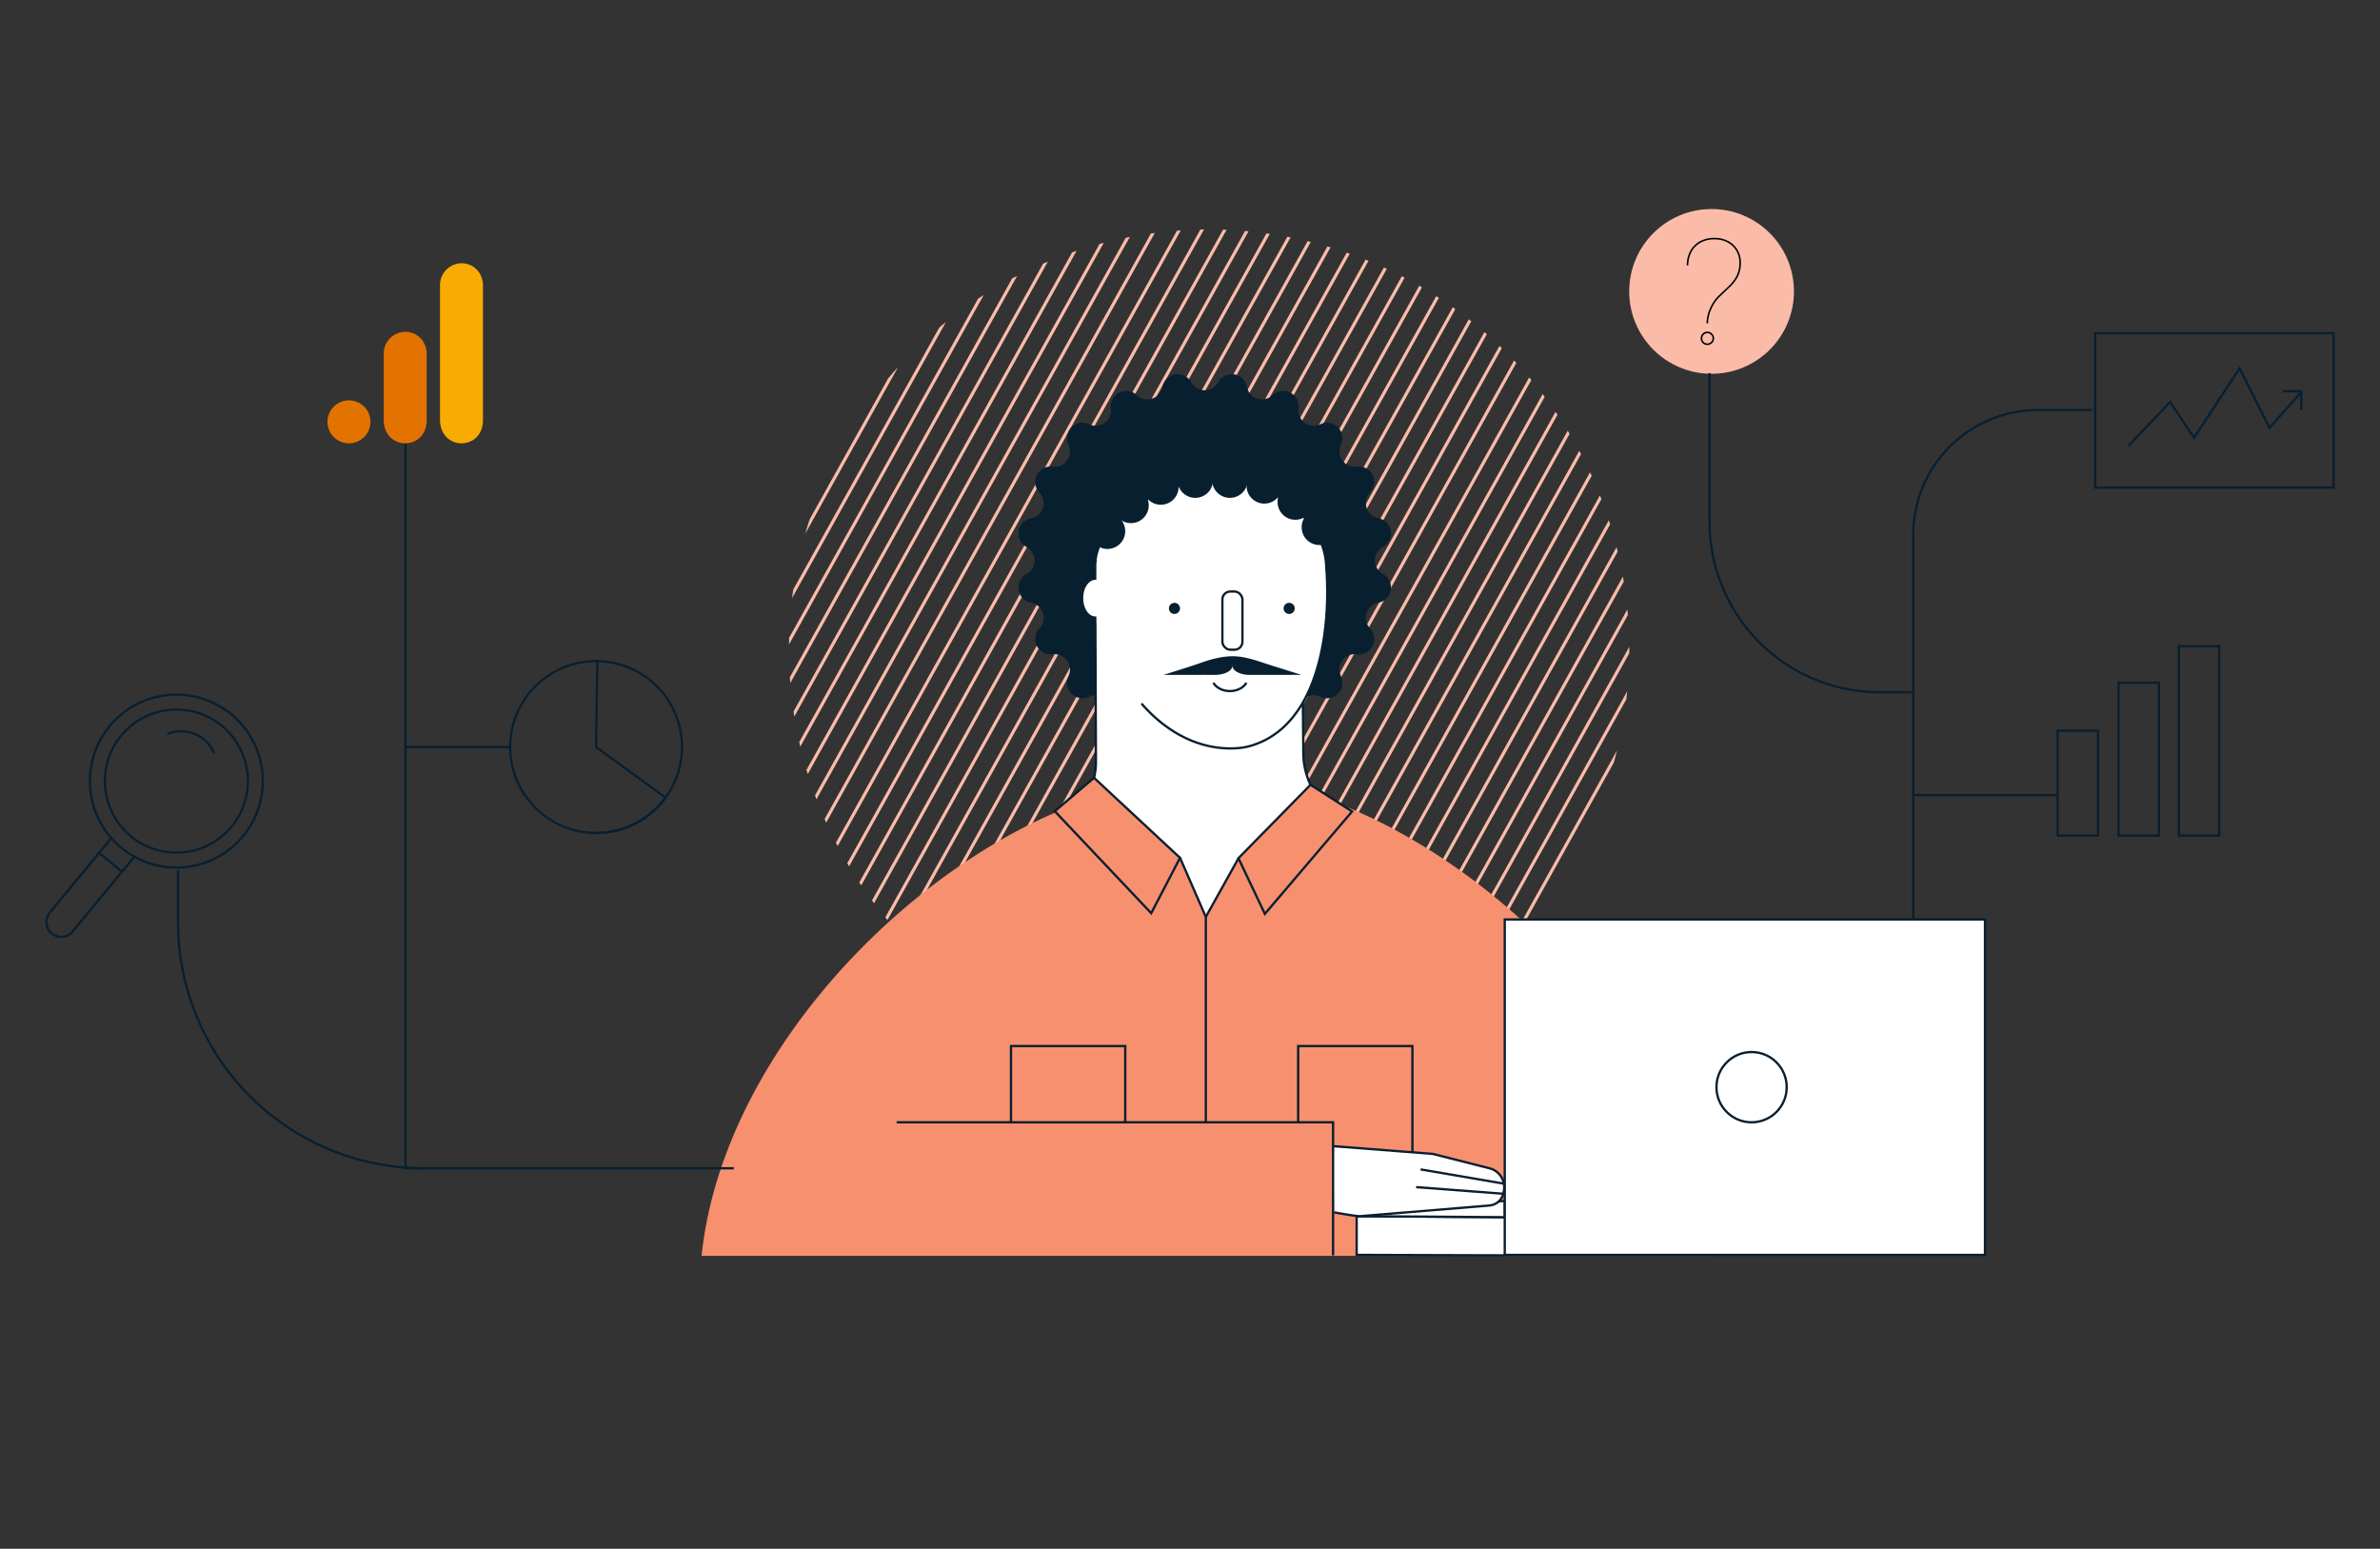 <svg xmlns="http://www.w3.org/2000/svg" xmlns:xlink="http://www.w3.org/1999/xlink" width="1503" height="978" viewBox="0 0 1503 978">
  <rect x="0" y="0" width="1503" height="978" fill="#333333" stroke="none"/>
  <defs>
    <clipPath id="clip-path">
      <circle id="Ellipse_113" data-name="Ellipse 113" cx="265.361" cy="265.361" r="265.361" transform="translate(0)" fill="none"/>
    </clipPath>
    <clipPath id="clip-Hero-GA-Course">
      <rect width="1503" height="978"/>
    </clipPath>
  </defs>
  <g id="Hero-GA-Course" clip-path="url(#clip-Hero-GA-Course)">
    <g id="ML_Illustrations_training_pages_GA" data-name="ML Illustrations training pages_GA" transform="translate(-349.092 -161.18)">
      <g id="Group_80" data-name="Group 80" transform="translate(847.298 306.048)" clip-path="url(#clip-path)">
        <line id="Line_188" data-name="Line 188" x1="594.352" y2="1066.49" transform="translate(-369.358 -452.854)" fill="none" stroke="#fabca9" stroke-miterlimit="10" stroke-width="2"/>
        <line id="Line_189" data-name="Line 189" x1="594.34" y2="1066.49" transform="translate(-358.391 -446.756)" fill="none" stroke="#fabca9" stroke-miterlimit="10" stroke-width="2"/>
        <line id="Line_190" data-name="Line 190" x1="594.352" y2="1066.49" transform="translate(-347.438 -440.646)" fill="none" stroke="#fabca9" stroke-miterlimit="10" stroke-width="2"/>
        <line id="Line_191" data-name="Line 191" x1="594.34" y2="1066.49" transform="translate(-336.471 -434.535)" fill="none" stroke="#fabca9" stroke-miterlimit="10" stroke-width="2"/>
        <line id="Line_192" data-name="Line 192" x1="594.352" y2="1066.49" transform="translate(-325.518 -428.424)" fill="none" stroke="#fabca9" stroke-miterlimit="10" stroke-width="2"/>
        <line id="Line_193" data-name="Line 193" x1="594.34" y2="1066.49" transform="translate(-314.551 -422.313)" fill="none" stroke="#fabca9" stroke-miterlimit="10" stroke-width="2"/>
        <line id="Line_194" data-name="Line 194" x1="594.352" y2="1066.49" transform="translate(-303.598 -416.215)" fill="none" stroke="#fabca9" stroke-miterlimit="10" stroke-width="2"/>
        <line id="Line_195" data-name="Line 195" x1="594.34" y2="1066.49" transform="translate(-292.631 -410.105)" fill="none" stroke="#fabca9" stroke-miterlimit="10" stroke-width="2"/>
        <line id="Line_196" data-name="Line 196" x1="594.352" y2="1066.49" transform="translate(-281.677 -403.994)" fill="none" stroke="#fabca9" stroke-miterlimit="10" stroke-width="2"/>
        <line id="Line_197" data-name="Line 197" x1="594.34" y2="1066.49" transform="translate(-270.711 -397.883)" fill="none" stroke="#fabca9" stroke-miterlimit="10" stroke-width="2"/>
        <line id="Line_198" data-name="Line 198" x1="594.352" y2="1066.49" transform="translate(-259.757 -391.785)" fill="none" stroke="#fabca9" stroke-miterlimit="10" stroke-width="2"/>
        <line id="Line_199" data-name="Line 199" x1="594.34" y2="1066.49" transform="translate(-248.791 -385.674)" fill="none" stroke="#fabca9" stroke-miterlimit="10" stroke-width="2"/>
        <line id="Line_200" data-name="Line 200" x1="594.352" y2="1066.49" transform="translate(-237.837 -379.564)" fill="none" stroke="#fabca9" stroke-miterlimit="10" stroke-width="2"/>
        <line id="Line_201" data-name="Line 201" x1="594.34" y2="1066.49" transform="translate(-226.871 -373.453)" fill="none" stroke="#fabca9" stroke-miterlimit="10" stroke-width="2"/>
        <line id="Line_202" data-name="Line 202" x1="594.352" y2="1066.49" transform="translate(-215.917 -367.342)" fill="none" stroke="#fabca9" stroke-miterlimit="10" stroke-width="2"/>
        <line id="Line_203" data-name="Line 203" x1="594.34" y2="1066.49" transform="translate(-204.951 -361.244)" fill="none" stroke="#fabca9" stroke-miterlimit="10" stroke-width="2"/>
        <line id="Line_204" data-name="Line 204" x1="594.352" y2="1066.49" transform="translate(-193.997 -355.133)" fill="none" stroke="#fabca9" stroke-miterlimit="10" stroke-width="2"/>
        <line id="Line_205" data-name="Line 205" x1="594.34" y2="1066.49" transform="translate(-183.031 -349.022)" fill="none" stroke="#fabca9" stroke-miterlimit="10" stroke-width="2"/>
        <line id="Line_206" data-name="Line 206" x1="594.352" y2="1066.49" transform="translate(-172.077 -342.912)" fill="none" stroke="#fabca9" stroke-miterlimit="10" stroke-width="2"/>
        <line id="Line_207" data-name="Line 207" x1="594.34" y2="1066.49" transform="translate(-193.376 -276.885)" fill="none" stroke="#fabca9" stroke-miterlimit="10" stroke-width="2"/>
        <line id="Line_208" data-name="Line 208" x1="594.34" y2="1066.49" transform="translate(-182.41 -270.775)" fill="none" stroke="#fabca9" stroke-miterlimit="10" stroke-width="2"/>
        <line id="Line_209" data-name="Line 209" x1="594.34" y2="1066.49" transform="translate(-171.456 -264.664)" fill="none" stroke="#fabca9" stroke-miterlimit="10" stroke-width="2"/>
        <line id="Line_210" data-name="Line 210" x1="594.34" y2="1066.49" transform="translate(-160.49 -258.553)" fill="none" stroke="#fabca9" stroke-miterlimit="10" stroke-width="2"/>
        <line id="Line_211" data-name="Line 211" x1="594.34" y2="1066.49" transform="translate(-149.536 -252.442)" fill="none" stroke="#fabca9" stroke-miterlimit="10" stroke-width="2"/>
        <line id="Line_212" data-name="Line 212" x1="594.34" y2="1066.49" transform="translate(-138.569 -246.344)" fill="none" stroke="#fabca9" stroke-miterlimit="10" stroke-width="2"/>
        <line id="Line_213" data-name="Line 213" x1="594.34" y2="1066.49" transform="translate(-127.616 -240.233)" fill="none" stroke="#fabca9" stroke-miterlimit="10" stroke-width="2"/>
        <line id="Line_214" data-name="Line 214" x1="594.34" y2="1066.49" transform="translate(-116.649 -234.123)" fill="none" stroke="#fabca9" stroke-miterlimit="10" stroke-width="2"/>
        <line id="Line_215" data-name="Line 215" x1="594.34" y2="1066.49" transform="translate(-105.696 -228.012)" fill="none" stroke="#fabca9" stroke-miterlimit="10" stroke-width="2"/>
        <line id="Line_216" data-name="Line 216" x1="594.34" y2="1066.49" transform="translate(-94.729 -221.914)" fill="none" stroke="#fabca9" stroke-miterlimit="10" stroke-width="2"/>
        <line id="Line_217" data-name="Line 217" x1="594.34" y2="1066.49" transform="translate(-83.776 -215.803)" fill="none" stroke="#fabca9" stroke-miterlimit="10" stroke-width="2"/>
        <line id="Line_218" data-name="Line 218" x1="594.34" y2="1066.49" transform="translate(-72.809 -209.692)" fill="none" stroke="#fabca9" stroke-miterlimit="10" stroke-width="2"/>
        <line id="Line_219" data-name="Line 219" x1="594.34" y2="1066.49" transform="translate(-61.856 -203.582)" fill="none" stroke="#fabca9" stroke-miterlimit="10" stroke-width="2"/>
        <line id="Line_220" data-name="Line 220" x1="594.34" y2="1066.49" transform="translate(-50.889 -197.484)" fill="none" stroke="#fabca9" stroke-miterlimit="10" stroke-width="2"/>
        <line id="Line_221" data-name="Line 221" x1="594.34" y2="1066.49" transform="translate(-39.935 -191.373)" fill="none" stroke="#fabca9" stroke-miterlimit="10" stroke-width="2"/>
        <line id="Line_222" data-name="Line 222" x1="594.34" y2="1066.49" transform="translate(-28.969 -185.262)" fill="none" stroke="#fabca9" stroke-miterlimit="10" stroke-width="2"/>
        <line id="Line_223" data-name="Line 223" x1="594.34" y2="1066.49" transform="translate(-18.015 -179.151)" fill="none" stroke="#fabca9" stroke-miterlimit="10" stroke-width="2"/>
        <line id="Line_224" data-name="Line 224" x1="594.34" y2="1066.49" transform="translate(-7.049 -173.041)" fill="none" stroke="#fabca9" stroke-miterlimit="10" stroke-width="2"/>
        <line id="Line_225" data-name="Line 225" x1="594.34" y2="1066.49" transform="translate(3.905 -166.943)" fill="none" stroke="#fabca9" stroke-miterlimit="10" stroke-width="2"/>
        <line id="Line_226" data-name="Line 226" x1="594.34" y2="1066.49" transform="translate(-17.394 -100.903)" fill="none" stroke="#fabca9" stroke-miterlimit="10" stroke-width="2"/>
        <line id="Line_227" data-name="Line 227" x1="594.352" y2="1066.49" transform="translate(-6.44 -94.793)" fill="none" stroke="#fabca9" stroke-miterlimit="10" stroke-width="2"/>
        <line id="Line_228" data-name="Line 228" x1="594.34" y2="1066.49" transform="translate(4.526 -88.682)" fill="none" stroke="#fabca9" stroke-miterlimit="10" stroke-width="2"/>
        <line id="Line_229" data-name="Line 229" x1="594.352" y2="1066.503" transform="translate(15.48 -82.584)" fill="none" stroke="#fabca9" stroke-miterlimit="10" stroke-width="2"/>
        <line id="Line_230" data-name="Line 230" x1="594.34" y2="1066.49" transform="translate(26.446 -76.473)" fill="none" stroke="#fabca9" stroke-miterlimit="10" stroke-width="2"/>
        <line id="Line_231" data-name="Line 231" x1="594.352" y2="1066.49" transform="translate(37.4 -70.362)" fill="none" stroke="#fabca9" stroke-miterlimit="10" stroke-width="2"/>
        <line id="Line_232" data-name="Line 232" x1="594.34" y2="1066.49" transform="translate(48.366 -64.252)" fill="none" stroke="#fabca9" stroke-miterlimit="10" stroke-width="2"/>
        <line id="Line_233" data-name="Line 233" x1="594.352" y2="1066.49" transform="translate(59.32 -58.141)" fill="none" stroke="#fabca9" stroke-miterlimit="10" stroke-width="2"/>
        <line id="Line_234" data-name="Line 234" x1="594.34" y2="1066.49" transform="translate(70.286 -52.043)" fill="none" stroke="#fabca9" stroke-miterlimit="10" stroke-width="2"/>
        <line id="Line_235" data-name="Line 235" x1="594.352" y2="1066.49" transform="translate(81.24 -45.932)" fill="none" stroke="#fabca9" stroke-miterlimit="10" stroke-width="2"/>
        <line id="Line_236" data-name="Line 236" x1="594.34" y2="1066.49" transform="translate(92.206 -39.821)" fill="none" stroke="#fabca9" stroke-miterlimit="10" stroke-width="2"/>
        <line id="Line_237" data-name="Line 237" x1="594.352" y2="1066.49" transform="translate(103.16 -33.711)" fill="none" stroke="#fabca9" stroke-miterlimit="10" stroke-width="2"/>
        <line id="Line_238" data-name="Line 238" x1="594.34" y2="1066.49" transform="translate(114.126 -27.612)" fill="none" stroke="#fabca9" stroke-miterlimit="10" stroke-width="2"/>
        <line id="Line_239" data-name="Line 239" x1="594.352" y2="1066.49" transform="translate(125.08 -21.502)" fill="none" stroke="#fabca9" stroke-miterlimit="10" stroke-width="2"/>
        <line id="Line_240" data-name="Line 240" x1="594.34" y2="1066.49" transform="translate(136.046 -15.391)" fill="none" stroke="#66e251" stroke-miterlimit="10" stroke-width="1.45"/>
        <line id="Line_241" data-name="Line 241" x1="594.352" y2="1066.49" transform="translate(147 -9.28)" fill="none" stroke="#66e251" stroke-miterlimit="10" stroke-width="1.45"/>
        <line id="Line_242" data-name="Line 242" x1="594.34" y2="1066.49" transform="translate(157.967 -3.17)" fill="none" stroke="#66e251" stroke-miterlimit="10" stroke-width="1.45"/>
        <line id="Line_243" data-name="Line 243" x1="594.352" y2="1066.49" transform="translate(168.92 2.929)" fill="none" stroke="#66e251" stroke-miterlimit="10" stroke-width="1.45"/>
        <line id="Line_244" data-name="Line 244" x1="594.34" y2="1066.49" transform="translate(179.887 9.039)" fill="none" stroke="#66e251" stroke-miterlimit="10" stroke-width="1.45"/>
        <line id="Line_245" data-name="Line 245" x1="594.34" y2="1066.49" transform="translate(158.588 75.078)" fill="none" stroke="#66e251" stroke-miterlimit="10" stroke-width="1.45"/>
        <line id="Line_246" data-name="Line 246" x1="594.34" y2="1066.49" transform="translate(169.541 81.189)" fill="none" stroke="#66e251" stroke-miterlimit="10" stroke-width="1.45"/>
        <line id="Line_247" data-name="Line 247" x1="594.34" y2="1066.49" transform="translate(180.508 87.287)" fill="none" stroke="#66e251" stroke-miterlimit="10" stroke-width="1.45"/>
        <line id="Line_248" data-name="Line 248" x1="594.34" y2="1066.49" transform="translate(191.462 93.398)" fill="none" stroke="#66e251" stroke-miterlimit="10" stroke-width="1.45"/>
        <line id="Line_249" data-name="Line 249" x1="594.34" y2="1066.49" transform="translate(202.428 99.509)" fill="none" stroke="#66e251" stroke-miterlimit="10" stroke-width="1.45"/>
        <line id="Line_250" data-name="Line 250" x1="594.34" y2="1066.49" transform="translate(213.382 105.62)" fill="none" stroke="#66e251" stroke-miterlimit="10" stroke-width="1.45"/>
        <line id="Line_251" data-name="Line 251" x1="594.34" y2="1066.49" transform="translate(224.348 111.73)" fill="none" stroke="#66e251" stroke-miterlimit="10" stroke-width="1.45"/>
        <line id="Line_252" data-name="Line 252" x1="594.34" y2="1066.49" transform="translate(235.302 117.828)" fill="none" stroke="#66e251" stroke-miterlimit="10" stroke-width="1.45"/>
        <line id="Line_253" data-name="Line 253" x1="594.34" y2="1066.49" transform="translate(246.268 123.939)" fill="none" stroke="#66e251" stroke-miterlimit="10" stroke-width="1.45"/>
        <line id="Line_254" data-name="Line 254" x1="594.34" y2="1066.49" transform="translate(257.222 130.05)" fill="none" stroke="#66e251" stroke-miterlimit="10" stroke-width="1.45"/>
        <line id="Line_255" data-name="Line 255" x1="594.34" y2="1066.49" transform="translate(268.188 136.161)" fill="none" stroke="#66e251" stroke-miterlimit="10" stroke-width="1.45"/>
        <line id="Line_256" data-name="Line 256" x1="594.34" y2="1066.49" transform="translate(279.142 142.259)" fill="none" stroke="#66e251" stroke-miterlimit="10" stroke-width="1.45"/>
        <line id="Line_257" data-name="Line 257" x1="594.34" y2="1066.49" transform="translate(290.108 148.369)" fill="none" stroke="#66e251" stroke-miterlimit="10" stroke-width="1.45"/>
        <line id="Line_258" data-name="Line 258" x1="594.34" y2="1066.49" transform="translate(301.062 154.48)" fill="none" stroke="#66e251" stroke-miterlimit="10" stroke-width="1.45"/>
        <line id="Line_259" data-name="Line 259" x1="594.34" y2="1066.49" transform="translate(312.028 160.591)" fill="none" stroke="#66e251" stroke-miterlimit="10" stroke-width="1.45"/>
        <line id="Line_260" data-name="Line 260" x1="594.34" y2="1066.503" transform="translate(322.982 166.689)" fill="none" stroke="#66e251" stroke-miterlimit="10" stroke-width="1.45"/>
        <line id="Line_261" data-name="Line 261" x1="594.34" y2="1066.49" transform="translate(333.948 172.8)" fill="none" stroke="#66e251" stroke-miterlimit="10" stroke-width="1.45"/>
        <line id="Line_262" data-name="Line 262" x1="594.34" y2="1066.49" transform="translate(344.902 178.91)" fill="none" stroke="#66e251" stroke-miterlimit="10" stroke-width="1.45"/>
        <line id="Line_263" data-name="Line 263" x1="594.34" y2="1066.49" transform="translate(355.868 185.021)" fill="none" stroke="#66e251" stroke-miterlimit="10" stroke-width="1.45"/>
      </g>
      <path id="Path_209" data-name="Path 209" d="M988.784,380.524h0a9.724,9.724,0,0,1,18.1,2.865h0a9.729,9.729,0,0,0,16.253,5.287h0a9.724,9.724,0,0,1,16.329,8.329h0a9.724,9.724,0,0,0,13.832,10.041h0a9.732,9.732,0,0,1,12.969,12.969h0a9.73,9.73,0,0,0,10.041,13.832h0a9.728,9.728,0,0,1,8.329,16.329h0a9.729,9.729,0,0,0,5.287,16.253h0a9.724,9.724,0,0,1,2.865,18.1h0a9.729,9.729,0,0,0,0,17.09h0a9.724,9.724,0,0,1-2.865,18.1h0a9.729,9.729,0,0,0-5.287,16.253h0a9.724,9.724,0,0,1-8.329,16.329h0a9.724,9.724,0,0,0-10.041,13.832h0a9.732,9.732,0,0,1-12.969,12.969h0a9.73,9.73,0,0,0-13.832,10.041h0a9.728,9.728,0,0,1-16.329,8.329h0a9.729,9.729,0,0,0-16.253,5.287h0a9.724,9.724,0,0,1-18.1,2.865h0a9.729,9.729,0,0,0-17.09,0h0a9.724,9.724,0,0,1-18.1-2.865h0a9.729,9.729,0,0,0-16.253-5.287h0a9.724,9.724,0,0,1-16.329-8.329h0a9.724,9.724,0,0,0-13.832-10.041h0a9.732,9.732,0,0,1-12.969-12.969h0a9.73,9.73,0,0,0-10.041-13.832h0a9.728,9.728,0,0,1-8.329-16.329h0a9.729,9.729,0,0,0-5.287-16.253h0a9.724,9.724,0,0,1-2.865-18.1h0a9.729,9.729,0,0,0,0-17.09h0a9.724,9.724,0,0,1,2.865-18.1h0a9.729,9.729,0,0,0,5.287-16.253h0a9.724,9.724,0,0,1,8.329-16.329h0a9.724,9.724,0,0,0,10.041-13.832h0a9.732,9.732,0,0,1,12.969-12.969h0a9.73,9.73,0,0,0,13.832-10.041h0a9.728,9.728,0,0,1,16.329-8.329h0a9.729,9.729,0,0,0,16.253-5.287h0a9.724,9.724,0,0,1,18.1-2.865h0a9.729,9.729,0,0,0,17.09,0Z" transform="translate(129.657 22.028)" fill="#081f30"/>
      <rect id="Rectangle_71" data-name="Rectangle 71" width="114.557" height="69.602" transform="translate(1053.986 593.583)" fill="#fff"/>
      <path id="Path_210" data-name="Path 210" d="M939.973,569.313c17.217,19.828,38.984,29.869,61.019,28.132a38.6,38.6,0,0,0,7.873-1.433c14.871-4.336,25.533-14.389,33-27.334,14.275-24.722,16.862-59.954,14.757-85.943h0c-.761-30.364-36.081-54.566-66.445-54.566h-4.349c-29.793,0-75.079,24.151-75.079,53.957h0v8.355c-4.589,0-8.3,5.49-8.3,12.26s3.715,12.26,8.3,12.26l.114,6.238.342,84.5a45.1,45.1,0,0,1-24.773,40.443l-22.6,11.41,109.588,61.095,113.962-47.8,11.359-13.286-30.376-14.985a46.952,46.952,0,0,1-26.18-41.647l-.3-32.265" transform="translate(129.987 36.149)" fill="#fff" stroke="#081f30" stroke-miterlimit="10" stroke-width="1.45"/>
      <circle id="Ellipse_114" data-name="Ellipse 114" cx="3.512" cy="3.512" r="3.512" transform="translate(1087.266 541.857)" fill="#081f30"/>
      <path id="Path_211" data-name="Path 211" d="M994.68,492.842a3.512,3.512,0,1,0,3.512-3.512A3.512,3.512,0,0,0,994.68,492.842Z" transform="translate(165.027 52.527)" fill="#081f30"/>
      <path id="Path_212" data-name="Path 212" d="M959.7,529.15c1.762,3.081,5.756,5.236,10.421,5.236s8.672-2.155,10.421-5.236" transform="translate(155.66 63.19)" fill="#fff" stroke="#081f30" stroke-miterlimit="10" stroke-width="1.45"/>
      <rect id="Rectangle_72" data-name="Rectangle 72" width="12.653" height="36.753" rx="4.99" transform="translate(1121.052 534.707)" fill="#fff" stroke="#081f30" stroke-miterlimit="10" stroke-width="1.45"/>
      <path id="Path_213" data-name="Path 213" d="M1021.971,527.669l-19.562-6.136c-6.77-2.13-13.718-4.856-20.944-5.477-7.708-.659-15.556,1.42-22.77,3.943-7.9,2.764-15.9,5.211-23.885,7.7h23.517l2.231-.038c-6.174,0,6.491.038,6.669.038,6.314,0,11.144-2.6,11.144-5.819a4.7,4.7,0,0,0-.089-.849h.165a6.21,6.21,0,0,0-.089.849c0,3.208,4.881,5.819,10.916,5.819,10.878,0,4.64-.038,4.8-.051l4.374.051c12.412,0,11.055.013,23.5-.038Z" transform="translate(148.994 59.651)" fill="#081f30"/>
      <path id="Path_214" data-name="Path 214" d="M1099.461,587.12c-23.226,23.226-55.935,27.828-76.258,27.828-17.521,0-50.9-6.466-76.968-26.586C832.642,629.147,717.552,751.223,704.76,875.479h636.9c-12.792-124.256-128.592-247.561-242.186-288.346Z" transform="translate(87.39 78.714)" fill="#f7906f"/>
      <line id="Line_264" data-name="Line 264" transform="translate(1041.257 515.576)" fill="none" stroke="#081f30" stroke-linecap="round" stroke-linejoin="round" stroke-width="1.15"/>
      <path id="Path_215" data-name="Path 215" d="M905.049,579.96,893.88,594.527l62.388,31.568,16.278,37.286,20.589-37.07,55.681-36.031Z" transform="translate(138.034 76.797)" fill="#fff"/>
      <path id="Path_216" data-name="Path 216" d="M941.81,430.553a11.233,11.233,0,1,0,11.233-11.233A11.23,11.23,0,0,0,941.81,430.553Z" transform="translate(150.869 33.779)" fill="#081f30"/>
      <path id="Path_217" data-name="Path 217" d="M924.65,433.983a11.233,11.233,0,1,0,11.233-11.233A11.23,11.23,0,0,0,924.65,433.983Z" transform="translate(146.274 34.698)" fill="#081f30"/>
      <path id="Path_218" data-name="Path 218" d="M909.78,443.133A11.233,11.233,0,1,0,921.013,431.9,11.23,11.23,0,0,0,909.78,443.133Z" transform="translate(142.292 37.148)" fill="#081f30"/>
      <path id="Path_219" data-name="Path 219" d="M898.06,456a11.233,11.233,0,1,0,11.233-11.233A11.23,11.23,0,0,0,898.06,456Z" transform="translate(139.153 40.594)" fill="#081f30"/>
      <circle id="Ellipse_115" data-name="Ellipse 115" cx="11.233" cy="11.233" r="11.233" transform="translate(1114.548 453.099)" fill="#081f30"/>
      <circle id="Ellipse_116" data-name="Ellipse 116" cx="11.233" cy="11.233" r="11.233" transform="translate(1136.304 456.725)" fill="#081f30"/>
      <circle id="Ellipse_117" data-name="Ellipse 117" cx="11.233" cy="11.233" r="11.233" transform="translate(1155.878 466.943)" fill="#081f30"/>
      <circle id="Ellipse_118" data-name="Ellipse 118" cx="11.233" cy="11.233" r="11.233" transform="translate(1171.104 482.892)" fill="#081f30"/>
      <path id="Path_220" data-name="Path 220" d="M652.21,626.883a54.261,54.261,0,1,0,0-108.523" transform="translate(73.317 60.301)" fill="none" stroke="#081f30" stroke-miterlimit="10" stroke-width="1.45"/>
      <circle id="Ellipse_120" data-name="Ellipse 120" cx="52.017" cy="52.017" r="52.017" transform="translate(1377.957 293.18)" fill="#fabca9"/>
      <path id="Path_221" data-name="Path 221" d="M1206.86,374.88v94.108a107.42,107.42,0,0,0,107.42,107.42h21.185" transform="translate(221.847 21.878)" fill="none" stroke="#081f30" stroke-miterlimit="10" stroke-width="1.45"/>
      <path id="Path_222" data-name="Path 222" d="M1308.3,714.531V472.205a78.946,78.946,0,0,1,78.945-78.945h34.027" transform="translate(249.011 26.8)" fill="none" stroke="#081f30" stroke-miterlimit="10" stroke-width="1.45"/>
      <line id="Line_270" data-name="Line 270" x1="91.23" transform="translate(1557.311 663.298)" fill="none" stroke="#081f30" stroke-miterlimit="10" stroke-width="1.45"/>
      <line id="Line_271" data-name="Line 271" x1="66.381" transform="translate(604.872 632.922)" fill="none" stroke="#081f30" stroke-miterlimit="10" stroke-width="1.45"/>
      <g id="Group_83" data-name="Group 83" transform="translate(1672.274 371.605)">
        <rect id="Rectangle_73" data-name="Rectangle 73" width="150.487" height="97.48" fill="none" stroke="#081f30" stroke-miterlimit="10" stroke-width="1.45"/>
        <path id="Path_223" data-name="Path 223" d="M1415.5,421.421l26.345-27.587,15.049,22.579,28.842-43.9,18.814,37.628,20.069-22.579" transform="translate(-1394.556 -350.362)" fill="none" stroke="#081f30" stroke-miterlimit="10" stroke-width="1.45"/>
        <path id="Path_224" data-name="Path 224" d="M1504.047,395.667V383.94H1492.32" transform="translate(-1373.984 -347.301)" fill="none" stroke="#081f30" stroke-miterlimit="10" stroke-width="1.45"/>
      </g>
      <path id="Path_225" data-name="Path 225" d="M1124.592,819.557l-93.512-.292V794.81l93.512.659" transform="translate(174.775 134.331)" fill="#fff" stroke="#081f30" stroke-miterlimit="10" stroke-width="1.45"/>
      <path id="Path_226" data-name="Path 226" d="M557.28,405.22V868.914H764.551" transform="translate(47.896 30.003)" fill="none" stroke="#081f30" stroke-miterlimit="10" stroke-width="1.45"/>
      <path id="Path_227" data-name="Path 227" d="M599.107,810.7h0A155.123,155.123,0,0,1,443.98,655.575V622.6" transform="translate(17.555 88.215)" fill="none" stroke="#081f30" stroke-miterlimit="10" stroke-width="1.45"/>
      <path id="Path_228" data-name="Path 228" d="M1124.592,787.18l-93.512,9.673,93.512.659Z" transform="translate(174.775 132.288)" fill="#fff" stroke="#081f30" stroke-miterlimit="10" stroke-width="1.45"/>
      <rect id="Rectangle_74" data-name="Rectangle 74" width="303.268" height="211.81" transform="translate(1299.367 741.8)" fill="#fff" stroke="#081f30" stroke-miterlimit="10" stroke-width="1.45"/>
      <path id="Path_229" data-name="Path 229" d="M1019.32,759.95l62.946,4.894,35.879,9.1a12.267,12.267,0,0,1,9.065,13.958l-.241,1.369a9.866,9.866,0,0,1-9.179,8.177l-81.253,6.707c-2.878.152-16.507-2.421-16.507-2.421" transform="translate(171.625 124.996)" fill="#fff" stroke="#081f30" stroke-miterlimit="10" stroke-width="1.45"/>
      <line id="Line_272" data-name="Line 272" x2="53.158" y2="9.103" transform="translate(1246.208 899.627)" fill="none" stroke="#081f30" stroke-miterlimit="10" stroke-width="1.45"/>
      <line id="Line_273" data-name="Line 273" x2="55.25" y2="4.196" transform="translate(1243.406 910.822)" fill="none" stroke="#081f30" stroke-miterlimit="10" stroke-width="1.45"/>
      <path id="Path_230" data-name="Path 230" d="M801.91,748.06h275.63v84.016" transform="translate(113.405 121.812)" fill="none" stroke="#081f30" stroke-miterlimit="10" stroke-width="1.45"/>
      <rect id="Rectangle_75" data-name="Rectangle 75" width="25.47" height="66.229" transform="translate(1648.516 622.59)" fill="none" stroke="#081f30" stroke-miterlimit="10" stroke-width="1.45"/>
      <rect id="Rectangle_76" data-name="Rectangle 76" width="25.47" height="96.504" transform="translate(1687.019 592.328)" fill="none" stroke="#081f30" stroke-miterlimit="10" stroke-width="1.45"/>
      <rect id="Rectangle_77" data-name="Rectangle 77" width="25.47" height="119.591" transform="translate(1725.065 569.229)" fill="none" stroke="#081f30" stroke-miterlimit="10" stroke-width="1.45"/>
      <path id="Path_231" data-name="Path 231" d="M1208.365,361.4a23.293,23.293,0,0,1,2.067-9.09,24.5,24.5,0,0,1,5.756-8.355q3.271-3.062,6.238-5.921a25.3,25.3,0,0,0,4.805-6.339,18.622,18.622,0,0,0,1.851-8.773,14.741,14.741,0,0,0-2-7.556,14.42,14.42,0,0,0-5.654-5.439,17.331,17.331,0,0,0-8.507-2.016,18.064,18.064,0,0,0-9.09,2.168,15.023,15.023,0,0,0-5.87,5.971,18.049,18.049,0,0,0-2.067,8.773m12.488,49.786a3.491,3.491,0,0,1-2.65-1.09,3.8,3.8,0,0,1,.038-5.287,3.572,3.572,0,0,1,2.612-1.09,3.7,3.7,0,0,1,2.65,1.09,3.607,3.607,0,0,1,1.116,2.675,3.424,3.424,0,0,1-1.116,2.612,3.679,3.679,0,0,1-2.65,1.09Z" transform="translate(218.909 3.945)" fill="none" stroke="#000" stroke-width="1"/>
      <g id="d" transform="translate(555.896 327.41)">
        <path id="e" d="M2060.294,1022.281v85.294c0,9.554,6.585,14.858,13.567,14.858,6.463,0,13.567-4.522,13.567-14.858v-84.644c0-8.743-6.463-14.217-13.567-14.217A13.8,13.8,0,0,0,2060.294,1022.281Z" transform="translate(-1989.226 -1008.714)" fill="#f8ab00"/>
        <path id="f" d="M1926.442,1185.337v42c0,9.553,6.585,14.858,13.567,14.858,6.463,0,13.567-4.522,13.567-14.858v-41.352c0-8.743-6.463-14.217-13.567-14.217a13.8,13.8,0,0,0-13.567,13.567Z" transform="translate(-1890.913 -1128.477)" fill="#e37300"/>
        <path id="g" d="M1819.76,1348.393a13.567,13.567,0,1,1-13.567-13.567,13.571,13.571,0,0,1,13.567,13.567" transform="translate(-1792.626 -1248.241)" fill="#e37300"/>
      </g>
      <g id="Group_84" data-name="Group 84" transform="translate(378.424 599.82)">
        <path id="Path_232" data-name="Path 232" d="M418.938,606.91l-38.376,46.541a9.354,9.354,0,0,0,1.268,13.172h0A9.354,9.354,0,0,0,395,665.355l38.376-46.541" transform="translate(-378.424 -515.807)" fill="none" stroke="#081f30" stroke-miterlimit="10" stroke-width="1.45"/>
        <circle id="Ellipse_121" data-name="Ellipse 121" cx="54.604" cy="54.604" r="54.604" transform="translate(27.456 0)" fill="none" stroke="#081f30" stroke-miterlimit="10" stroke-width="1.45"/>
        <circle id="Ellipse_122" data-name="Ellipse 122" cx="45.171" cy="45.171" r="45.171" transform="translate(36.888 9.432)" fill="none" stroke="#081f30" stroke-miterlimit="10" stroke-width="1.45"/>
        <line id="Line_274" data-name="Line 274" x2="14.44" y2="11.917" transform="translate(33.237 99.927)" fill="none" stroke="#081f30" stroke-miterlimit="10" stroke-width="1.45"/>
        <path id="Path_233" data-name="Path 233" d="M468.155,567.121a22.573,22.573,0,0,0-29.565-12.057" transform="translate(-362.312 -530.165)" fill="none" stroke="#081f30" stroke-miterlimit="10" stroke-width="1.45"/>
      </g>
      <circle id="Ellipse_123" data-name="Ellipse 123" cx="22.186" cy="22.186" r="22.186" transform="translate(1433.055 825.512)" fill="none" stroke="#081f30" stroke-miterlimit="10" stroke-width="1.45"/>
      <path id="Path_234" data-name="Path 234" d="M663.671,572.621l.786-54.261h-.786a54.261,54.261,0,1,0,43.891,86.172Z" transform="translate(61.856 60.301)" fill="none" stroke="#081f30" stroke-miterlimit="10" stroke-width="1.45"/>
      <path id="Path_235" data-name="Path 235" d="M905.485,576.48,959.8,627.027l-1.953,3.74L941.592,661.98l-60.892-64.4Z" transform="translate(134.504 75.865)" fill="#f7906f" stroke="#081f30" stroke-miterlimit="10" stroke-width="1.45"/>
      <path id="Path_236" data-name="Path 236" d="M1017.684,579.96,972.17,626.31l1.788,3.765,14.909,31.4,55.085-64.683Z" transform="translate(158.999 76.797)" fill="#f7906f" stroke="#081f30" stroke-miterlimit="10" stroke-width="1.45"/>
      <path id="Path_237" data-name="Path 237" d="M943.09,616.35l16.278,37.286V783.331" transform="translate(151.212 86.542)" fill="#f7906f" stroke="#081f30" stroke-miterlimit="10" stroke-width="1.45"/>
      <line id="Line_275" data-name="Line 275" x1="20.779" y2="37.286" transform="translate(1110.58 702.892)" fill="#f7906f" stroke="#081f30" stroke-miterlimit="10" stroke-width="1.45"/>
      <rect id="Rectangle_78" data-name="Rectangle 78" width="72.15" height="48.151" transform="translate(987.541 821.734)" fill="#f7906f" stroke="#081f30" stroke-miterlimit="10" stroke-width="1.45"/>
      <path id="Path_238" data-name="Path 238" d="M1001.93,758.241V710.09h72.15v67.1" transform="translate(166.969 111.644)" fill="none" stroke="#081f30" stroke-miterlimit="10" stroke-width="1.45"/>
    </g>
  </g>
</svg>
